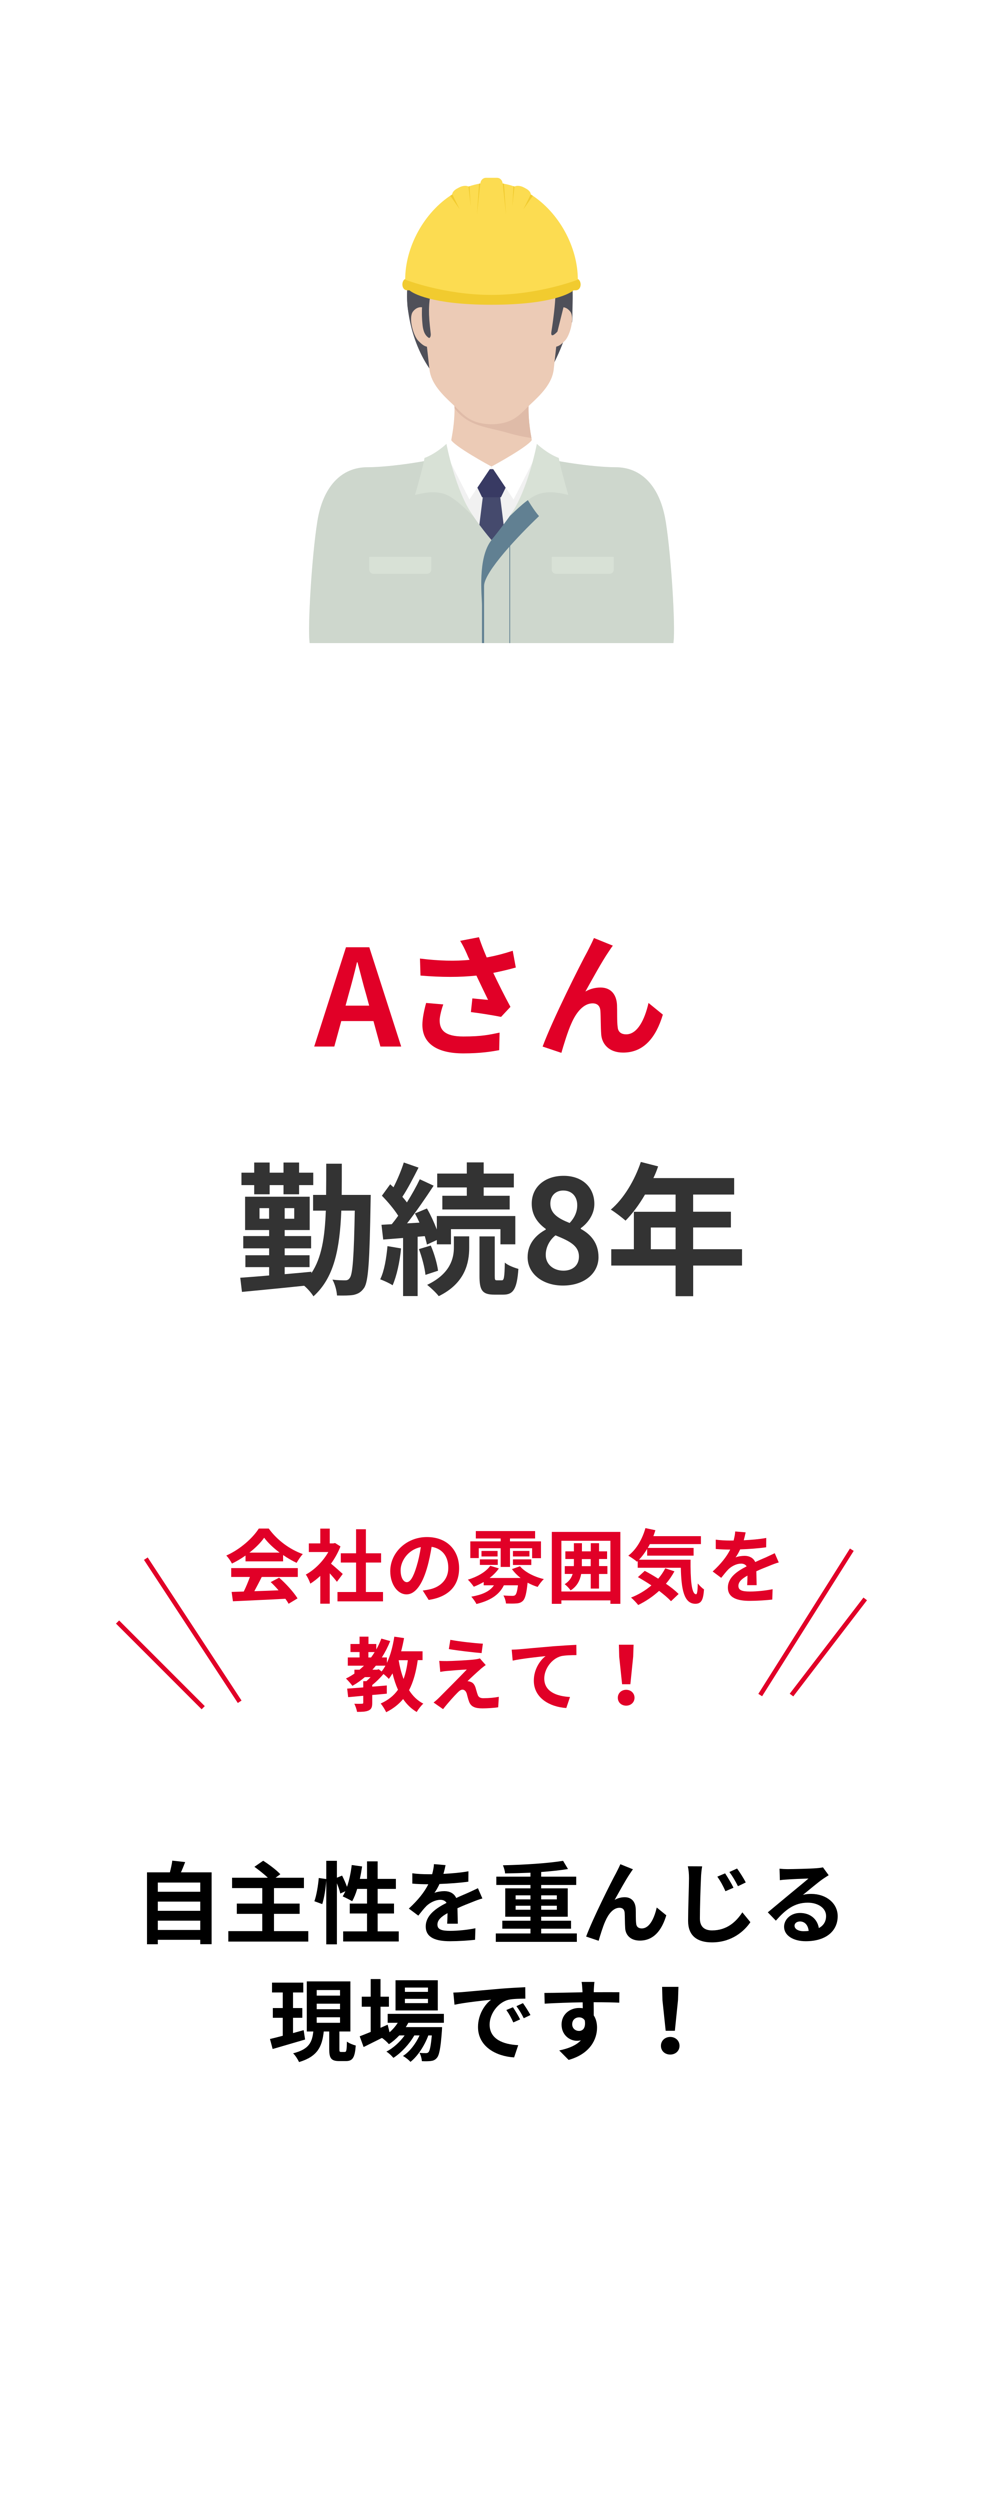 <?xml version="1.0" encoding="UTF-8"?><svg id="b" xmlns="http://www.w3.org/2000/svg" width="220" height="559" viewBox="0 0 220 559"><g id="c"><g id="d"><rect width="220" height="559" style="fill:#fff;"/><path d="m47.36,418.64v16.06h-2.54v-.98h-9.5v1h-2.42v-16.08h5.12c.22-.86.44-1.82.54-2.62l2.88.32c-.3.8-.62,1.58-.94,2.3,0,0,6.86,0,6.86,0Zm-12.04,2.28v2.06h9.5v-2.06h-9.5Zm0,4.26v2.06h9.5v-2.06h-9.5Zm9.5,6.34v-2.08h-9.5v2.08h9.5Z"/><path d="m69,431.78v2.34h-17.9v-2.34h7.6v-3.86h-5.7v-2.3h5.7v-3.46h-6.76v-2.32h8c-.84-.82-2.04-1.74-3-2.44l1.96-1.36c1.28.82,3,2.1,3.84,3.02l-1.06.78h6.34v2.32h-6.7v3.46h5.74v2.3h-5.74v3.86h7.68Z"/><path d="m89.24,431.84v2.26h-12.44v-2.26h5.34v-4h-3.86v-2.22h3.86v-3.28h-2.2c-.3,1.04-.7,2-1.12,2.76-.48-.3-1.56-.84-2.12-1.08.2-.36.4-.74.6-1.16l-1.14.52c-.12-.6-.42-1.48-.76-2.3v13.66h-2.38v-14.3c-.12,1.68-.44,3.88-.9,5.3l-1.76-.64c.48-1.32.84-3.56.98-5.2l1.68.24v-4.08h2.38v3.78l1.16-.48c.4.78.82,1.74,1.1,2.52.5-1.46.86-3.18,1.06-4.88l2.32.32c-.14.94-.3,1.88-.5,2.78h1.6v-3.92h2.38v3.92h4.08v2.24h-4.08v3.28h3.66v2.22h-3.66v4h4.72Z"/><path d="m100.08,430.12c.04-.58.06-1.5.08-2.36-1.46.8-2.26,1.58-2.26,2.56,0,1.1.94,1.4,2.88,1.4,1.68,0,3.88-.22,5.62-.58l-.08,2.58c-1.32.16-3.74.32-5.6.32-3.1,0-5.44-.74-5.44-3.3s2.4-4.12,4.66-5.28c-.32-.5-.84-.68-1.38-.68-1.12,0-2.34.64-3.1,1.36-.6.6-1.16,1.32-1.84,2.18l-2.12-1.58c2.08-1.92,3.48-3.68,4.36-5.44h-.24c-.8,0-2.26-.04-3.34-.14v-2.32c1,.16,2.48.22,3.48.22h.96c.24-.9.38-1.7.4-2.26l2.6.22c-.1.48-.24,1.16-.48,1.96,1.86-.1,3.86-.26,5.6-.58l-.02,2.32c-1.9.28-4.34.44-6.46.52-.32.7-.72,1.42-1.14,2,.52-.26,1.58-.4,2.24-.4,1.2,0,2.2.52,2.64,1.54,1.02-.48,1.86-.82,2.68-1.18.76-.34,1.46-.68,2.18-1.02l1,2.3c-.64.16-1.68.56-2.36.84-.88.34-2,.78-3.22,1.34.02,1.1.06,2.56.08,3.46h-2.38Z"/><path d="m129.1,432.3v1.88h-18.14v-1.88h7.76v-1.06h-6.3v-1.78h6.3v-.9h-5.64v-6.34h5.64v-.76h-7.64v-1.86h7.64v-.88c-1.92.08-3.88.14-5.68.16-.02-.54-.28-1.34-.48-1.82,4.66-.1,10.08-.44,13.46-1l1.1,1.84c-1.74.28-3.82.5-6,.66v1.04h7.84v1.86h-7.84v.76h5.94v6.34h-5.94v.9h6.68v1.78h-6.68v1.06h7.98Zm-13.7-7.62h3.32v-.9h-3.32v.9Zm3.32,2.32v-.9h-3.32v.9h3.32Zm2.4-3.22v.9h3.5v-.9h-3.5Zm3.5,2.32h-3.5v.9h3.5v-.9Z"/><path d="m141.02,418.88c-.98,1.42-2.48,4.18-3.46,5.92.74-.42,1.5-.6,2.26-.6,1.48,0,2.38.96,2.46,2.6.04.88-.02,2.48.1,3.3.06.78.6,1.08,1.26,1.08,1.7,0,2.78-2.22,3.34-4.68l2.14,1.74c-1.02,3.42-2.86,5.66-5.92,5.66-2.16,0-3.2-1.32-3.28-2.76-.08-1.06-.06-2.68-.12-3.48-.06-.7-.44-1.1-1.16-1.1-1.36,0-2.46,1.36-3.16,2.98-.54,1.16-1.2,3.36-1.5,4.4l-2.8-.94c1.46-3.96,5.64-12.28,6.68-14.16.26-.54.62-1.18.98-2.02l2.82,1.14c-.2.24-.42.6-.64.92h0Z"/><path d="m157.14,417.3c-.14.84-.24,1.86-.26,2.64-.1,2.14-.24,6.56-.24,9.02,0,2,1.2,2.66,2.72,2.66,3.28,0,5.36-1.88,6.78-4.04l1.8,2.2c-1.28,1.9-4.08,4.52-8.6,4.52-3.24,0-5.34-1.42-5.34-4.8,0-2.66.2-7.84.2-9.56,0-.94-.08-1.88-.26-2.66l3.2.02Zm7.02,4.78l-1.8.78c-.58-1.28-1.1-2.24-1.82-3.26l1.74-.74c.56.84,1.44,2.3,1.88,3.22Zm2.74-1.18l-1.74.84c-.64-1.26-1.18-2.18-1.92-3.18l1.72-.78c.58.8,1.5,2.22,1.94,3.12Z"/><path d="m185.46,419.28c-.48.3-.94.6-1.38.9-1.06.74-3.14,2.5-4.38,3.5.66-.18,1.22-.22,1.86-.22,3.36,0,5.92,2.1,5.92,4.98,0,3.12-2.38,5.6-7.16,5.6-2.76,0-4.84-1.26-4.84-3.24,0-1.6,1.46-3.08,3.56-3.08,2.44,0,3.92,1.5,4.22,3.38,1.08-.58,1.62-1.5,1.62-2.7,0-1.78-1.8-2.98-4.1-2.98-3.04,0-5.02,1.62-7.14,4.02l-1.8-1.86c1.4-1.14,3.78-3.16,4.96-4.12,1.1-.92,3.16-2.58,4.14-3.44-1.02.02-3.74.14-4.78.22-.54.02-1.16.08-1.62.16l-.08-2.58c.56.06,1.24.1,1.8.1,1.04,0,5.28-.1,6.4-.2.82-.06,1.28-.14,1.52-.2l1.28,1.76h0Zm-4.48,12.46c-.12-1.28-.86-2.12-1.94-2.12-.74,0-1.22.44-1.22.94,0,.74.84,1.24,2,1.24.42,0,.8-.02,1.16-.06Z"/><path d="m68.28,456.02c-2.52.74-5.2,1.52-7.26,2.12l-.6-2.24c.8-.18,1.78-.44,2.86-.72v-4.02h-2.22v-2.18h2.22v-3.48h-2.4v-2.2h7v2.2h-2.3v3.48h2.08v2.18h-2.08v3.42c.78-.22,1.6-.44,2.38-.66l.32,2.1h0Zm8.88,2.78c.36,0,.44-.32.48-2.32.46.36,1.38.74,1.98.88-.2,2.74-.72,3.48-2.2,3.48h-1.5c-1.84,0-2.24-.68-2.24-2.7v-3.92h-1.22c-.36,3.26-1.28,5.58-5.54,6.84-.24-.58-.84-1.5-1.32-1.96,3.62-.9,4.26-2.54,4.52-4.88h-1.46v-11.2h9.76v11.2h-2.46v3.92c0,.58.04.66.38.66,0,0,.82,0,.82,0Zm-6.28-12.6h5.22v-1.24h-5.22v1.24Zm0,3.04h5.22v-1.24h-5.22v1.24Zm0,3.04h5.22v-1.24h-5.22v1.24Z"/><path d="m91.38,452.28c-.16.32-.36.64-.56.96h8.12s-.02.54-.04.82c-.28,3.9-.6,5.5-1.14,6.08-.38.46-.82.62-1.32.68-.46.06-1.22.08-2.02.04-.04-.56-.24-1.36-.54-1.86.64.06,1.16.06,1.42.06.28,0,.44-.04.6-.22.28-.3.52-1.32.74-3.74h-.78c-.82,2.24-2.38,4.66-4,5.92-.4-.46-1.08-1-1.68-1.32,1.52-.96,2.86-2.74,3.72-4.6h-1.18c-1.08,1.92-2.94,3.92-4.68,5.02-.38-.46-1-1.06-1.56-1.4,1.48-.74,3.02-2.14,4.08-3.62h-1.2c-.72.76-1.5,1.44-2.32,1.96-.3-.38-1.06-1.08-1.56-1.4-1.44.72-2.88,1.44-4.1,2.04l-.88-2.4c.68-.26,1.52-.6,2.46-.98v-5.64h-2v-2.24h2v-3.94h2.2v3.94h1.88v2.24h-1.88v4.72l1.6-.7.42,1.7c.72-.62,1.34-1.34,1.84-2.12h-2.26v-2h12.58v2h-7.96Zm6.6-2.76h-9.46v-6.76h9.46v6.76Zm-2.2-5.12h-5.16v.96h5.16v-.96Zm0,2.52h-5.16v.96h5.16v-.96Z"/><path d="m103.4,445.42c1.66-.14,4.94-.44,8.56-.76,2.04-.16,4.2-.28,5.6-.34l.02,2.56c-1.06,0-2.76.02-3.82.26-2.4.64-4.18,3.2-4.18,5.54,0,3.26,3.04,4.44,6.4,4.6l-.92,2.74c-4.16-.26-8.08-2.5-8.08-6.8,0-2.86,1.58-5.1,2.92-6.1-1.72.18-5.88.62-8.18,1.12l-.26-2.72c.8-.02,1.56-.06,1.94-.1Zm13,6.1l-1.52.68c-.5-1.1-.92-1.88-1.56-2.78l1.48-.62c.48.72,1.22,1.92,1.6,2.72Zm2.32-.98l-1.5.72c-.54-1.08-1-1.82-1.64-2.7l1.46-.68c.5.7,1.26,1.88,1.68,2.66Z"/><path d="m138.6,447.78c-1.2-.06-3.06-.1-5.74-.1.02,1,.02,2.08.02,2.94.5.74.74,1.7.74,2.74,0,2.58-1.52,5.86-6.36,7.22l-2.1-2.12c2-.42,3.74-1.08,4.84-2.26-.28.06-.58.1-.9.1-1.54,0-3.42-1.22-3.42-3.64,0-2.24,1.8-3.7,3.96-3.7.28,0,.54.02.78.06l-.02-1.32c-3,.04-6.06.16-8.5.3l-.06-2.4c2.26,0,5.86-.1,8.52-.14,0-.24,0-.46-.02-.6-.04-.64-.1-1.4-.18-1.72h2.88c-.06.32-.12,1.38-.14,1.7,0,.16-.02.36-.02.6,2,0,4.7-.02,5.74,0l-.02,2.34h0Zm-9.02,6.32c.82,0,1.56-.62,1.3-2.34-.28-.48-.74-.7-1.3-.7-.76,0-1.52.52-1.52,1.56,0,.92.74,1.48,1.52,1.48Z"/><path d="m147.92,457.42c0-1.14.9-1.98,2.08-1.98s2.08.84,2.08,1.98-.9,1.96-2.08,1.96-2.08-.8-2.08-1.96Zm.34-10.2l-.08-2.98h3.66l-.1,2.98-.7,6.84h-2.06l-.72-6.84Z"/><path d="m82.97,267.16s-.03,1.22-.03,1.63c-.22,13.12-.48,17.79-1.47,19.2-.7.99-1.38,1.31-2.34,1.54-.93.16-2.27.16-3.71.13-.06-1.06-.45-2.53-1.02-3.55,1.25.16,2.27.16,2.85.16.48,0,.77-.13,1.06-.58.61-.83.9-4.64,1.09-15.01h-3.01c-.35,8.61-1.6,15.01-6.24,19.17-.42-.7-1.31-1.73-2.08-2.37-5.06.54-10.21,1.02-13.92,1.38l-.38-3.17c1.79-.13,4.03-.29,6.46-.51v-1.86h-5.31v-2.66h5.31v-1.54h-5.79v-2.75h5.79v-1.34h-5.38v-7.46h14.46v7.46h-5.6v1.34h5.92v2.75h-5.92v1.54h5.57v2.66h-5.57v1.57c1.98-.16,4-.35,5.98-.54v.32c2.3-3.42,3.01-8.06,3.23-13.98h-2.85v-3.52h2.91c.03-2.18.03-4.48.03-6.98h3.49c0,2.46,0,4.77-.03,6.98h6.5,0Zm-26.08-2.18h-2.85v-2.78h2.85v-2.27h3.46v2.27h3.1v-2.27h3.49v2.27h3.17v2.78h-3.17v2.05h-3.49v-2.05h-3.1v2.05h-3.46s0-2.05,0-2.05Zm3.33,7.52v-2.37h-2.14v2.37h2.14Zm5.63-2.37h-2.14v2.37h2.14v-2.37Z" style="fill:#333;"/><path d="m89.76,279.13c-.29,3.04-.99,6.21-1.89,8.25-.64-.45-2.02-1.06-2.78-1.34.93-1.89,1.38-4.74,1.63-7.42l3.04.51Zm3.71-2.59v13.25h-3.26v-12.99l-4.45.35-.38-3.3,2.3-.13c.48-.58.96-1.22,1.44-1.89-.9-1.44-2.37-3.17-3.65-4.48l1.86-2.56c.22.22.48.45.74.67.9-1.76,1.79-3.9,2.3-5.54l3.3,1.15c-1.12,2.21-2.43,4.74-3.62,6.53.38.42.74.86,1.02,1.25,1.12-1.79,2.14-3.62,2.88-5.18l3.1,1.44c-1.76,2.69-3.94,5.86-5.95,8.42l2.78-.16c-.32-.7-.67-1.41-1.02-2.05l2.69-1.12c.83,1.44,1.63,3.17,2.21,4.7v-3.01h17.57v6.33h-3.33v-3.39h-11.07v3.39h-3.17v-.96l-2.21,1.02c-.1-.54-.29-1.18-.48-1.89l-1.6.13v.02Zm2.94,1.95c.77,1.76,1.44,4.1,1.63,5.63l-2.82.93c-.16-1.57-.77-3.94-1.47-5.76l2.66-.8Zm5.18-2.05h3.42v2.56c0,3.29-.86,7.9-6.82,10.81-.58-.77-1.76-1.86-2.59-2.53,5.25-2.5,5.98-6.02,5.98-8.35v-2.5h0Zm2.88-10.94h-6.62v-3.1h6.62v-2.5h3.78v2.5h6.75v3.1h-6.75v1.86h5.82v3.07h-15.07v-3.07h5.47v-1.86Zm7.84,20.77c.45,0,.61-.51.67-3.97.67.61,2.08,1.15,3.04,1.41-.32,4.58-1.18,5.76-3.36,5.76h-2.05c-2.72,0-3.3-1.02-3.3-4.19v-8.83h3.42v8.83c0,.86.06.99.48.99h1.1Z" style="fill:#333;"/><path d="m118.08,281.11c0-3.04,1.86-4.99,4.06-6.18v-.16c-1.82-1.31-3.14-3.1-3.14-5.63,0-3.81,3.01-6.24,7.14-6.24s6.88,2.53,6.88,6.3c0,2.34-1.47,4.29-3.04,5.41v.16c2.18,1.18,3.97,3.1,3.97,6.33,0,3.58-3.17,6.34-7.97,6.34-4.51,0-7.9-2.62-7.9-6.34h0Zm11.49-.16c0-2.46-2.18-3.49-5.25-4.74-1.28,1.02-2.18,2.62-2.18,4.38,0,2.14,1.76,3.52,3.97,3.52,1.98,0,3.46-1.12,3.46-3.17h0Zm-.38-11.46c0-1.92-1.15-3.3-3.14-3.3-1.6,0-2.88,1.06-2.88,2.94,0,2.24,1.82,3.33,4.32,4.32,1.15-1.22,1.7-2.56,1.7-3.97h0Z" style="fill:#333;"/><path d="m166.08,282.97h-10.94v6.85h-3.94v-6.85h-14.4v-3.65h5.06v-8.38h9.34v-3.84h-6.85c-1.31,2.27-2.85,4.32-4.35,5.82-.74-.64-2.37-1.92-3.3-2.46,2.88-2.43,5.34-6.53,6.72-10.66l3.87.99c-.29.9-.64,1.76-1.06,2.62h18.08v3.68h-9.18v3.84h8.45v3.52h-8.45v4.86h10.94v3.65h.01Zm-14.88-3.65v-4.86h-5.54v4.86h5.54Z" style="fill:#333;"/><path d="m83.58,228.3h-7.2l-1.56,5.7h-4.5l7.11-22.2h5.22l7.14,22.2h-4.65s-1.56-5.7-1.56-5.7Zm-.96-3.45l-.66-2.43c-.69-2.31-1.29-4.86-1.95-7.26h-.12c-.57,2.43-1.23,4.95-1.89,7.26l-.66,2.43h5.28Z" style="fill:#e10027;"/><path d="m115.44,216.33c-1.5.42-3.24.84-5.04,1.2,1.14,2.4,2.55,5.22,3.84,7.59l-2.1,2.25c-1.62-.33-4.56-.81-6.75-1.08l.33-3.06c.99.09,2.61.27,3.51.33-.72-1.5-1.74-3.57-2.61-5.43-3.63.39-7.8.39-12.51,0l-.12-3.81c4.26.54,7.95.6,11.1.3-.24-.48-.45-.96-.63-1.41-.54-1.2-.84-1.8-1.47-2.85l4.2-.81c.51,1.56,1.08,2.97,1.74,4.53,2.07-.39,3.93-.87,5.82-1.5,0,0,.69,3.75.69,3.75Zm-16.23,8.25c-.36.96-.81,2.67-.81,3.54,0,2.16,1.11,3.63,5.31,3.63s5.91-.42,8.1-.87l-.09,3.93c-1.65.3-4.14.72-8.01.72-5.97,0-9.18-2.25-9.18-6.39,0-1.32.36-3.18.84-4.89,0,0,3.84.33,3.84.33Z" style="fill:#e10027;"/><path d="m136.2,212.82c-1.47,2.13-3.72,6.27-5.19,8.88,1.11-.63,2.25-.9,3.39-.9,2.22,0,3.57,1.44,3.69,3.9.06,1.32-.03,3.72.15,4.95.09,1.17.9,1.62,1.89,1.62,2.55,0,4.17-3.33,5.01-7.02l3.21,2.61c-1.53,5.13-4.29,8.49-8.88,8.49-3.24,0-4.8-1.98-4.92-4.14-.12-1.59-.09-4.02-.18-5.22-.09-1.05-.66-1.65-1.74-1.65-2.04,0-3.69,2.04-4.74,4.47-.81,1.74-1.8,5.04-2.25,6.6l-4.2-1.41c2.19-5.94,8.46-18.42,10.02-21.24.39-.81.93-1.77,1.47-3.03l4.23,1.71c-.3.36-.63.9-.96,1.38h0Z" style="fill:#e10027;"/><path d="m54.95,347.8c-.95.68-2,1.3-3.04,1.8-.25-.52-.81-1.33-1.26-1.8,3.08-1.35,5.92-3.91,7.27-6.03h2.23c1.91,2.65,4.77,4.7,7.62,5.71-.54.56-1.01,1.33-1.39,1.96-.99-.47-2.03-1.06-3.02-1.75v1.42h-8.41s0-1.31,0-1.31Zm-3.19,2.81h14.89v1.98h-8.07c-.52,1.06-1.12,2.18-1.66,3.19,1.73-.05,3.58-.13,5.42-.2-.56-.65-1.17-1.3-1.76-1.84l1.89-.99c1.6,1.4,3.28,3.28,4.12,4.63l-2,1.21c-.18-.34-.43-.72-.72-1.12-4.23.23-8.68.41-11.74.56l-.29-2.09,2.72-.09c.49-1.01.99-2.2,1.37-3.26h-4.18v-1.98h0Zm10.82-3.46c-1.39-1.04-2.63-2.21-3.46-3.33-.77,1.1-1.93,2.27-3.3,3.33h6.76Z" style="fill:#e10027;"/><path d="m75.4,353.67c-.38-.5-.99-1.22-1.6-1.89v6.79h-2.12v-6.21c-.72.67-1.48,1.26-2.23,1.73-.18-.58-.68-1.62-1.01-2.03,1.96-1.06,3.85-2.95,5.04-5.04h-4.36v-1.93h2.56v-3.31h2.12v3.31h.81l.38-.09,1.21.77c-.54,1.37-1.26,2.67-2.12,3.85.86.7,2.25,1.95,2.63,2.3l-1.3,1.75h0Zm10.32,2.29v2.09h-10.19v-2.09h4.16v-6.59h-3.42v-2.07h3.42v-5.38h2.2v5.38h3.4v2.07h-3.4v6.59h3.83Z" style="fill:#e10027;"/><path d="m94.62,355.63c.68-.09,1.19-.18,1.66-.29,2.29-.54,4.05-2.18,4.05-4.77s-1.33-4.3-3.73-4.72c-.25,1.51-.56,3.17-1.06,4.84-1.06,3.6-2.61,5.8-4.56,5.8s-3.64-2.18-3.64-5.19c0-4.11,3.58-7.63,8.21-7.63s7.2,3.08,7.2,6.97-2.3,6.41-6.81,7.09l-1.33-2.11h0Zm-1.39-5.4c.41-1.31.74-2.85.95-4.32-2.95.61-4.52,3.21-4.52,5.17,0,1.8.72,2.68,1.39,2.68.74,0,1.46-1.12,2.18-3.53Z" style="fill:#e10027;"/><path d="m116.37,350.19c1.06,1.28,3.17,2.38,5.35,2.88-.47.41-1.06,1.21-1.39,1.75-.77-.23-1.53-.56-2.25-.95-.25,2.41-.54,3.56-1.04,4.05-.41.41-.88.56-1.46.59-.5.05-1.4.05-2.34.02-.04-.54-.27-1.3-.58-1.8.83.07,1.62.09,1.98.09.31,0,.49-.02.67-.18.25-.22.45-.86.61-2.18h-3.15c-1.12,2.29-3.29,3.48-6.14,4.18-.2-.43-.79-1.26-1.15-1.64,2.32-.4,4.12-1.13,5.06-2.54h-2.29v-.74c-.72.41-1.46.77-2.21,1.06-.29-.41-.92-1.21-1.33-1.58,2.05-.61,4.03-1.71,5.01-3.1l1.93.58c-.54.79-1.26,1.51-2.07,2.14h6.93c-.76-.59-1.42-1.26-1.94-1.98l1.82-.65h-.02Zm-9.22-1.82h-1.89v-3.73h6.79v-.65h-5.56v-1.66h13.27v1.66h-5.62v.65h6.93v3.76h-1.98v-2.23h-4.95v4.18h-2.09v-4.18h-4.9s0,2.2,0,2.2Zm.25.29h4v1.24h-4v-1.24Zm3.96-1.89v1.24h-3.6v-1.24h3.6Zm7.13,0v1.24h-3.69v-1.24h3.69Zm-3.69,1.89h4.11v1.26h-4.11v-1.26Z" style="fill:#e10027;"/><path d="m138.84,342.52v16.08h-2.23v-.77h-10.97v.77h-2.14v-16.08h15.34Zm-2.23,13.32v-11.34h-10.97v11.34h10.97Zm-.68-3.91h-1.87v3.26h-1.85v-3.26h-2.14c-.27,1.44-.9,2.74-2.36,3.67-.29-.43-.94-1.1-1.33-1.39.99-.63,1.51-1.4,1.78-2.29h-1.76v-1.75h2.02c.02-.2.02-.38.02-.58v-1.01h-1.91v-1.71h1.91v-1.82h1.8v1.82h1.98v-1.82h1.85v1.82h1.8v1.71h-1.8v1.58h1.87v1.77Zm-3.73-1.75v-1.58h-1.98v1.58h1.98Z" style="fill:#e10027;"/><path d="m154.55,348.74c-.04,4.32.2,7.72,1.24,7.72.27-.02.34-.95.38-2.41.41.49.95,1.03,1.39,1.33-.16,2.25-.54,3.21-1.93,3.21-2.63,0-3.15-3.44-3.26-8.05h-9.65v-1.5l-.16.14c-.41-.36-1.42-1.04-1.94-1.35,1.78-1.35,3.13-3.67,3.83-6.16l2.23.47c-.14.45-.29.9-.45,1.33h10.64v1.78h-11.43c-.14.29-.31.58-.47.85h10.26v1.73h-10.39v-1.51c-.56.92-1.17,1.73-1.82,2.41h11.53Zm-3.6,2.58c-.54.99-1.17,1.93-1.91,2.79,1.13.77,2.14,1.58,2.84,2.29l-1.71,1.62c-.63-.7-1.58-1.49-2.66-2.32-1.42,1.3-3.02,2.36-4.68,3.17-.34-.45-1.13-1.28-1.6-1.67,1.67-.65,3.22-1.58,4.56-2.72-1.03-.68-2.07-1.31-3.02-1.85l1.53-1.4c.94.49,1.98,1.1,3.01,1.75.63-.72,1.15-1.5,1.58-2.32l2.07.68v-.02Z" style="fill:#e10027;"/><path d="m167.22,354.41c.04-.52.05-1.35.07-2.12-1.31.72-2.03,1.42-2.03,2.3,0,.99.85,1.26,2.59,1.26,1.51,0,3.49-.2,5.06-.52l-.07,2.32c-1.19.14-3.37.29-5.04.29-2.79,0-4.9-.67-4.9-2.97s2.16-3.71,4.2-4.75c-.29-.45-.76-.61-1.24-.61-1.01,0-2.11.58-2.79,1.22-.54.54-1.04,1.19-1.66,1.96l-1.91-1.42c1.87-1.73,3.13-3.31,3.92-4.9h-.22c-.72,0-2.03-.04-3.01-.13v-2.09c.9.14,2.23.2,3.13.2h.86c.22-.81.34-1.53.36-2.03l2.34.2c-.09.43-.22,1.04-.43,1.77,1.67-.09,3.48-.23,5.04-.52l-.02,2.09c-1.71.25-3.91.4-5.82.47-.29.63-.65,1.28-1.03,1.8.47-.23,1.42-.36,2.02-.36,1.08,0,1.98.47,2.38,1.39.92-.43,1.67-.74,2.41-1.06.68-.31,1.31-.61,1.96-.92l.9,2.07c-.58.14-1.51.5-2.12.76-.79.31-1.8.7-2.9,1.21.02.99.05,2.3.07,3.11h-2.14l.02-.02Z" style="fill:#e10027;"/><path d="m93.49,371.21c-.38,2.67-.99,4.86-1.94,6.7.81,1.28,1.85,2.32,3.19,3.01-.49.43-1.15,1.28-1.48,1.87-1.24-.74-2.23-1.71-3.04-2.9-.99,1.19-2.23,2.16-3.8,2.95-.2-.5-.83-1.5-1.22-1.95,1.69-.76,2.94-1.76,3.87-3.08-.5-1.1-.9-2.32-1.22-3.66-.27.45-.54.87-.83,1.24-.23-.27-.74-.74-1.19-1.1-.72.85-1.64,1.76-2.52,2.47v.36c1.08-.07,2.18-.18,3.26-.27v1.84c-1.08.11-2.18.2-3.26.29v1.76c0,.92-.16,1.4-.81,1.71-.65.29-1.48.31-2.59.31-.09-.56-.36-1.31-.61-1.82.68.02,1.48.02,1.69,0,.23,0,.31-.05.31-.25v-1.53c-1.24.11-2.39.22-3.38.31l-.22-1.91c1.01-.07,2.25-.16,3.6-.27v-1.4h.7c.31-.27.63-.58.94-.9h-1.28c-.88.74-1.8,1.39-2.79,1.95-.29-.41-1.01-1.24-1.44-1.64.67-.32,1.3-.7,1.89-1.1v-.87h1.15c.34-.29.67-.59.99-.9h-3.62v-1.84h2.63v-1.21h-2.03v-1.8h2.03v-1.64h2v1.64h1.75v1.22c.43-.76.81-1.58,1.13-2.43l1.98.56c-.52,1.31-1.15,2.52-1.87,3.66h1.13v1.22c.79-1.67,1.33-3.75,1.66-5.87l2.18.32c-.18,1.01-.4,2-.65,2.95h4.79v1.98h-1.06l-.02.02Zm-11.04-.61h.59c.29-.4.56-.79.81-1.21h-1.4s0,1.21,0,1.21Zm2.32,2.63l.63.5c.31-.38.59-.81.86-1.3h-2.14c-.25.31-.5.61-.77.9h1.04l.38-.11h0Zm4.45-2.02c.25,1.5.61,2.9,1.1,4.2.45-1.22.76-2.63.95-4.2,0,0-2.05,0-2.05,0Z" style="fill:#e10027;"/><path d="m107.53,373.22c-.81.7-2.48,2.23-2.9,2.68.16,0,.49.05.67.14.52.16.85.54,1.1,1.21.16.49.32,1.17.49,1.62.16.56.56.83,1.26.83,1.37,0,2.59-.13,3.49-.31l-.14,2.34c-.74.14-2.57.25-3.49.25-1.69,0-2.61-.36-3.04-1.53-.2-.52-.4-1.35-.52-1.8-.22-.63-.59-.86-.95-.86s-.74.29-1.15.72c-.63.63-1.96,2.07-3.19,3.64l-2.12-1.48c.32-.25.77-.63,1.24-1.1.92-.94,4.56-4.55,6.19-6.28-1.26.05-3.38.23-4.41.32-.61.05-1.15.14-1.53.21l-.22-2.47c.41.04,1.06.05,1.71.05.85,0,4.9-.18,6.37-.38.32-.04.81-.14,1.01-.22l1.31,1.49c-.47.32-.85.65-1.17.9v.03Zm.54-5.71l-.29,2.11c-1.87-.16-5.2-.54-7.33-.9l.34-2.07c2,.38,5.42.76,7.27.86h.01Z" style="fill:#e10027;"/><path d="m116.26,368.76c1.48-.14,4.43-.4,7.69-.68,1.84-.14,3.8-.25,5.04-.31l.02,2.3c-.95,0-2.48.02-3.44.23-2.14.58-3.76,2.88-3.76,4.99,0,2.94,2.75,3.98,5.76,4.14l-.83,2.47c-3.75-.25-7.27-2.27-7.27-6.12,0-2.58,1.44-4.59,2.63-5.49-1.53.16-5.29.56-7.36,1.01l-.22-2.45c.7-.02,1.39-.05,1.75-.09h-.01Z" style="fill:#e10027;"/><path d="m138.27,379.6c0-1.03.81-1.78,1.87-1.78s1.87.76,1.87,1.78-.81,1.77-1.87,1.77-1.87-.72-1.87-1.77Zm.31-9.18l-.07-2.68h3.29l-.09,2.68-.63,6.16h-1.85l-.65-6.16h0Z" style="fill:#e10027;"/><line x1="190.64" y1="346.5" x2="170.14" y2="379" style="fill:none; stroke:#e10027; stroke-miterlimit:10;"/><line x1="193.64" y1="357.5" x2="177.14" y2="379" style="fill:none; stroke:#e10027; stroke-miterlimit:10;"/><line x1="26.31" y1="362.67" x2="45.48" y2="381.83" style="fill:none; stroke:#e10027; stroke-miterlimit:10;"/><line x1="32.64" y1="348.5" x2="53.64" y2="380.5" style="fill:none; stroke:#e10027; stroke-miterlimit:10;"/><path d="m148.68,116.67c-1.23-7.78-5.34-11.88-10.89-11.88s-14.94-1.58-16.79-2.31c-1.85-.74-1.71-2.66-2.05-4.52-1.18-6.28-.41-9.67-.41-9.67h-17.06s.77,3.39-.41,9.67c-.35,1.86-.21,3.78-2.05,4.52-1.85.74-11.24,2.31-16.79,2.31s-9.66,4.1-10.89,11.88-2.16,23.2-1.75,26.81h80.85c.41-3.61-.51-19.03-1.75-26.81h0Z" style="fill:#eccbb6;"/><path d="m118.38,45.36c-3.46-1.51-13.06-2.8-15.8,1.02-.55.77-.57,1.51-.35,2.15-6.55,3.28-10.83,8.78-11.11,16.5-.27,7.38,2.87,16.77,8.74,21.5,6.55,5.28,16.46,6.3,21.33-.61,2.67-3.79,5.47-9.92,6.28-14.37.8.96.55,1.27.69-3.98.23-8.44-1.84-18.75-9.78-22.21Z" style="fill:#4f5059;"/><path d="m118.94,97.94c-.65-3.45-.71-6.02-.63-7.64-2.66,2.14-6,3.56-8.31,3.56s-5.65-1.41-8.31-3.56c0,.11.02.86.03.98,3.16,4.15,7.26,4.13,11.9,5.5,1.79.53,3.56.91,5.32,1.16Z" style="fill:#dfbba8;"/><path d="m148.99,116.62c-1.22-7.72-5.31-12.15-11.2-12.15-5.44,0-14.87-1.57-16.67-2.29-1.33-.53-1.5-1.77-1.7-3.21-.02-.13-7.39,5.35-9.42,5.35s-9.4-5.48-9.42-5.35c-.2,1.44-.37,2.69-1.7,3.21-1.81.72-11.24,2.29-16.67,2.29-5.9,0-9.98,4.43-11.2,12.15-1.27,8.02-2.15,23.34-1.75,26.89l.03.28h81.42l.03-.28c.41-3.56-.48-18.88-1.75-26.89h0Z" style="fill:#f1f1f1;"/><polygon points="115.52 139.85 104.48 139.85 108.11 110.68 111.89 110.68 115.52 139.85" style="fill:#454a6d;"/><path d="m113.34,108.66s1.46-3.76-3.34-3.76-3.34,3.76-3.34,3.76l1.23,2.52h4.23l1.23-2.52h-.01Z" style="fill:#383a63;"/><path d="m110,104.32s-8.91-4.79-9.17-6.21c-.14.59-.98,3.36-.98,3.36l5.21,10.21,4.94-7.35h0Z" style="fill:#fff;"/><path d="m110,104.32s8.91-4.79,9.17-6.21c.14.59.98,3.36.98,3.36l-5.21,10.21-4.94-7.35h0Z" style="fill:#fff;"/><path d="m127.61,69.65c-.62-.8-1.45-1.11-2.19-.91.22-2.24.45-4.59.64-6.94.74-8.78-5.58-13.62-8-14.77-2.32-1.1-3.47-1.3-7.75-1.31h-.58c-4.29,0-5.43.21-7.75,1.31-2.42,1.15-8.74,5.99-8,14.77.2,2.35.42,4.7.64,6.94-.74-.19-1.57.11-2.19.91-1.07,1.39.06,5.4,1.18,6.54.73.74,1.27,1.2,1.94,1.33.24,2.18.44,3.94.56,5.04.33,3.21,2.95,5.75,5.25,7.88,2.21,2.05,3.58,4.26,8.37,4.42h0c.1.01.19,0,.29,0h.29c4.79-.17,6.16-2.38,8.37-4.43,2.3-2.13,4.92-4.67,5.25-7.88.11-1.1.31-2.85.56-5.04.67-.14,1.21-.59,1.94-1.33,1.12-1.14,2.25-5.15,1.18-6.54h0Z" style="fill:#eccbb6;"/><path d="m148.99,116.62c-1.22-7.72-5.31-12.15-11.2-12.15-5.44,0-14.87-1.57-16.67-2.29-.09-.04-.17-.08-.25-.12-2.28,6.5-5.9,12.88-10.86,18.7-4.96-5.82-8.58-12.21-10.86-18.7-.08.04-.16.08-.26.12-1.81.72-11.24,2.29-16.67,2.29-5.9,0-9.98,4.43-11.2,12.15-1.27,8.02-2.15,23.34-1.75,26.89l.03.28h81.42l.03-.28c.41-3.56-.48-18.88-1.75-26.89h0Z" style="fill:#ced7cd;"/><path d="m117.18,110.33c1.09,1.69,2.28,3.74,3.46,5.07-4.49,4.26-12.3,12.46-12.3,15.62v12.77h-.47v-8.44c0-2.1-1.04-10.6,2.13-14.59,3.16-3.99,6.15-7.96,7.18-10.44h0Z" style="fill:#618092;"/><path d="m120.88,110.36c2.43-.65,4.65-.08,6.31.31-.71-2.44-1.81-6.39-2.13-8.28-2.6-.95-4.91-3.15-4.91-3.15,0,0-1.95,10.41-6.06,16.16,1.22-1.16,4.36-4.39,6.79-5.04Z" style="fill:#d8e1d6;"/><path d="m99.19,110.36c-2.44-.65-4.65-.08-6.31.31.71-2.44,1.81-6.39,2.13-8.28,2.6-.95,4.91-3.15,4.91-3.15,0,0,1.95,10.52,6.06,16.27-1.22-1.16-4.36-4.5-6.79-5.15Z" style="fill:#d8e1d6;"/><rect x="114" y="121.01" width=".17" height="22.79" style="fill:#618092;"/><path d="m137.36,127.35c0,.52-.42.95-.95.95h-11.98c-.52,0-.95-.43-.95-.95v-2.84h13.88v2.84h0Z" style="fill:#d8e1d6;"/><path d="m96.52,127.35c0,.52-.43.95-.95.95h-11.98c-.52,0-.95-.43-.95-.95v-2.84h13.88s0,2.84,0,2.84Z" style="fill:#d8e1d6;"/><path d="m126.52,55.59c-1.28-5.01-7.93-10.36-16.51-10.36s-14.11,5.22-16.49,9.63-2.9,12.5-2,15.32c.37-.86.68-1.56.96-2.05.09-.83.25-1.65.47-2.44-.24,1.18-.42,2.09-.47,2.44-.22,1.35,1.61.24,2.01-.02,0,.07-.01.15-.02.22-.01.3-.03.59-.04.88,0,.58-.02,1.14.01,1.67.01.26.02.52.04.77.02.25.04.49.06.71.1,1.22.37,2.59,1.51,3.23.2-.1.29-.28.33-.5.06-.27.02-.47-.01-.75-.03-.26-.06-.57-.1-.93-.04-.35-.09-.76-.12-1.19-.02-.22-.04-.44-.06-.68-.01-.23-.03-.48-.04-.73-.04-.5-.03-1.02-.04-1.56,0-.27.02-.55.03-.82,0-.28.04-.56.06-.84s.06-.57.1-.85.08-.57.14-.85c.1-.57.24-1.13.37-1.69.16-.55.3-1.1.48-1.61.16-.52.35-1.02.52-1.5.18-.47.36-.92.52-1.33.17-.41.33-.78.46-1.11s.27-.62.37-.86c.21-.48.33-.75.33-.75l-.09-.04c.15-.15.3-.31.46-.46,1.35-.89,2.83-1.62,4.43-2.13,2.34-.51,3.87.19,5.7-.85,1.06.41,1.74.41,4.43.43,1.25.29,2.45.71,3.58,1.24,2.66,1.63,5.18,4.45,5.98,5.97,1.17,2.2-.16,11.04-.47,12.93s1.35,0,1.35,0l2.19-8.8c.43,1.39.67,2.85.68,4.37h0c.83-7.93.18-9.07-1.1-14.08v-.03Z" style="fill:#4f5059;"/><path d="m129.32,62.38c-.43-.21-12.08,1.73-19.32,1.73s-18.89-1.94-19.32-1.73c-.73.37-.83,1.68-.25,2.24.34.33.67.28,1.21.29.64.6,4.84,3.23,18.36,3.23s17.72-2.63,18.36-3.23c.54,0,.87.05,1.21-.29.58-.55.48-1.87-.25-2.24h0Z" style="fill:#f1cb2f;"/><path d="m118.8,43.48c0-.43-.4-.94-1.06-1.3l-.48-.26c-.76-.41-1.62-.48-2.11-.21-.86-.3-1.75-.53-2.66-.68-.04-.71-.58-1.28-1.25-1.28h-2.48c-.67,0-1.22.57-1.25,1.28-.91.15-1.79.38-2.66.68-.48-.27-1.35-.2-2.11.21l-.48.26c-.66.36-1.05.87-1.06,1.3-6.24,3.94-10.52,11.67-10.52,19.05,0,0,8.65,3.41,19.32,3.41s19.32-3.41,19.32-3.41c0-7.38-4.28-15.11-10.52-19.05h0Z" style="fill:#fcdc51;"/><path d="m114.67,46.12l.48-4.41c-.08-.03-.16-.05-.24-.08,0,0-.24,4.49-.24,4.49Z" style="fill:#f1cb2f;"/><path d="m119.24,43.78c-.15-.1-.29-.2-.44-.29v-.06l-1.68,3.39,2.13-3.04h0Z" style="fill:#f1cb2f;"/><path d="m112.79,41.08c-.1-.02-.19-.04-.29-.05l.76,7.04-.47-6.98h0Z" style="fill:#f1cb2f;"/><path d="m105.09,41.63c-.08.03-.16.05-.24.08l.48,4.41s-.24-4.49-.24-4.49Z" style="fill:#f1cb2f;"/><path d="m106.74,48.06l.76-7.04c-.1.02-.2.04-.29.05l-.47,6.98h0Z" style="fill:#f1cb2f;"/><path d="m102.89,46.82l-1.68-3.39v.06c-.15.09-.29.19-.44.29l2.13,3.04h0Z" style="fill:#f1cb2f;"/></g></g></svg>